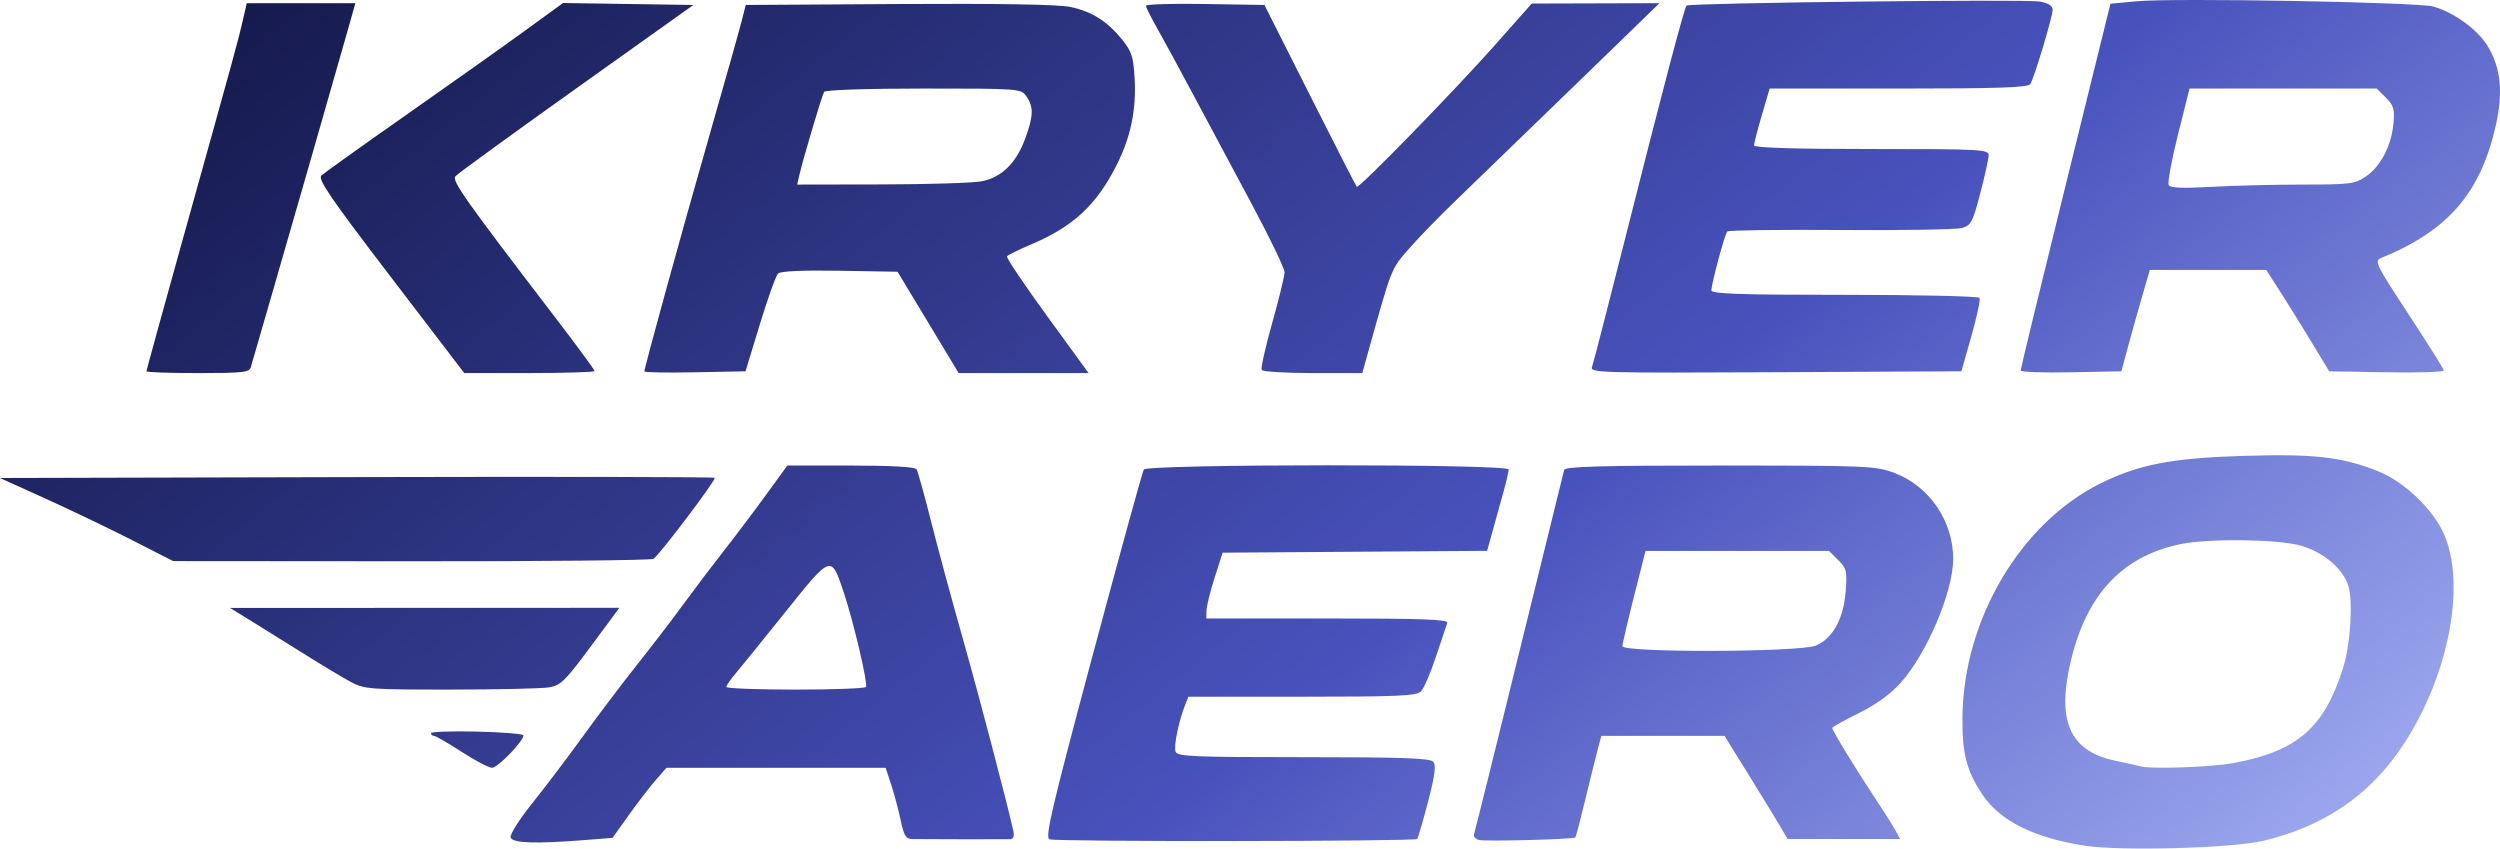 <?xml version="1.0" encoding="UTF-8" standalone="no"?>
<!-- Created with Inkscape (http://www.inkscape.org/) -->

<svg
   width="185.985mm"
   height="63.126mm"
   viewBox="0 0 185.985 63.126"
   version="1.1"
   id="svg1"
   xml:space="preserve"
   xmlns:xlink="http://www.w3.org/1999/xlink"
   xmlns="http://www.w3.org/2000/svg"
   xmlns:svg="http://www.w3.org/2000/svg"><defs
     id="defs1"><linearGradient
       id="linearGradient1"><stop
         style="stop-color:#090c33;stop-opacity:1;"
         offset="0"
         id="stop1" /><stop
         style="stop-color:#4852bd;stop-opacity:1;"
         offset="0.599"
         id="stop3" /><stop
         style="stop-color:#b8c4ff;stop-opacity:1;"
         offset="1"
         id="stop2" /></linearGradient><linearGradient
       xlink:href="#linearGradient1"
       id="linearGradient2"
       x1="45.269"
       y1="67.8"
       x2="162.313"
       y2="212.337"
       gradientUnits="userSpaceOnUse" /></defs><g
     id="layer1"
     transform="translate(-10.799,-108.506)"><path
       style="fill:url(#linearGradient2)"
       d="m 165.922,171.423 c -3.816,-0.581 -6.347,-1.848 -7.665,-3.838 -1.173,-1.77 -1.495,-3.05 -1.461,-5.792 0.091,-7.232 4.341,-14.393 10.289,-17.335 2.832,-1.401 5.299,-1.875 10.598,-2.037 5.304,-0.162 7.359,0.073 10.05,1.15 1.925,0.771 4.068,2.818 4.88,4.663 2.051,4.655 -0.46,13.574 -5.161,18.337 -2.173,2.202 -5.001,3.729 -8.328,4.497 -2.342,0.541 -10.534,0.762 -13.201,0.356 z m 11.129,-6.166 c 4.682,-0.896 6.653,-2.618 8.053,-7.036 0.559,-1.765 0.765,-5.019 0.389,-6.159 -0.422,-1.278 -1.82,-2.458 -3.503,-2.958 -1.643,-0.488 -6.91,-0.554 -9.005,-0.113 -4.518,0.952 -7.212,4.016 -8.292,9.434 -0.792,3.973 0.28,6.019 3.5,6.682 0.846,0.174 1.657,0.354 1.803,0.399 0.763,0.237 5.367,0.075 7.056,-0.248 z m -128.262,5.559 c -0.08,-0.209 0.621,-1.322 1.612,-2.559 0.965,-1.205 2.664,-3.449 3.776,-4.989 1.112,-1.539 2.92,-3.93 4.019,-5.313 1.098,-1.383 2.649,-3.407 3.445,-4.498 0.796,-1.091 2.166,-2.9 3.043,-4.02 0.877,-1.12 2.291,-2.996 3.141,-4.167 l 1.546,-2.13 h 4.722 c 3.007,0 4.784,0.101 4.893,0.277 0.094,0.153 0.573,1.87 1.063,3.816 0.49,1.947 1.544,5.84 2.342,8.652 1.221,4.305 3.321,12.298 3.794,14.44 0.085,0.387 0.005,0.601 -0.23,0.611 -0.328,0.014 -5.899,0.007 -7.285,-0.009 -0.477,-0.006 -0.623,-0.241 -0.866,-1.396 -0.161,-0.764 -0.478,-1.955 -0.705,-2.646 l -0.412,-1.257 h -8.153 -8.153 l -0.785,0.894 c -0.432,0.492 -1.335,1.664 -2.007,2.606 l -1.222,1.712 -2.188,0.17 c -3.592,0.28 -5.229,0.22 -5.389,-0.196 z m 26.433,-11.206 c 0.151,-0.267 -0.92,-4.83 -1.644,-7.005 -0.949,-2.851 -0.91,-2.863 -4.352,1.43 -1.67,2.084 -3.34,4.147 -3.711,4.583 -0.371,0.437 -0.678,0.883 -0.683,0.992 -0.005,0.109 2.305,0.198 5.134,0.198 2.829,0 5.194,-0.089 5.256,-0.198 z m 13.654,11.336 c -0.348,-0.133 0.142,-2.223 3.209,-13.682 1.991,-7.439 3.703,-13.66 3.805,-13.824 0.259,-0.419 27.142,-0.429 27.142,-0.01 0,0.16 -0.179,0.933 -0.397,1.72 -0.218,0.786 -0.578,2.083 -0.8,2.882 l -0.403,1.452 -9.839,0.069 -9.839,0.069 -0.593,1.852 c -0.326,1.019 -0.599,2.12 -0.606,2.447 l -0.013,0.595 h 9.024 c 7.108,0 8.998,0.07 8.902,0.331 -0.067,0.182 -0.447,1.315 -0.845,2.518 -0.398,1.203 -0.9,2.364 -1.116,2.58 -0.331,0.331 -1.725,0.393 -8.846,0.393 h -8.453 l -0.237,0.595 c -0.48,1.207 -0.869,3.102 -0.718,3.497 0.136,0.354 1.347,0.406 9.524,0.406 7.419,0 9.429,0.072 9.657,0.348 0.213,0.256 0.107,1.04 -0.4,2.977 -0.379,1.446 -0.741,2.687 -0.805,2.759 -0.168,0.188 -26.863,0.215 -27.353,0.027 z m 31.953,0.05 c -0.265,-0.066 -0.432,-0.259 -0.371,-0.428 0.061,-0.169 1.575,-6.261 3.364,-13.537 1.789,-7.276 3.291,-13.378 3.339,-13.56 0.068,-0.258 2.611,-0.331 11.594,-0.331 10.964,0 11.576,0.026 12.962,0.544 2.601,0.973 4.387,3.577 4.387,6.397 0,2.434 -1.953,7.049 -3.9,9.214 -0.773,0.859 -1.833,1.628 -3.132,2.27 -1.08,0.534 -1.964,1.026 -1.964,1.094 0,0.191 1.81,3.16 3.182,5.22 0.679,1.019 1.375,2.12 1.549,2.447 l 0.315,0.595 h -4.186 -4.186 l -0.5,-0.86 c -0.275,-0.473 -1.33,-2.199 -2.344,-3.836 l -1.844,-2.977 h -4.582 -4.582 l -0.265,0.992 c -0.146,0.546 -0.563,2.229 -0.928,3.74 -0.365,1.511 -0.698,2.783 -0.741,2.826 -0.14,0.14 -6.674,0.313 -7.168,0.189 z m 25.057,-14.464 c 1.253,-0.523 2.052,-1.964 2.215,-3.993 0.124,-1.545 0.08,-1.736 -0.549,-2.365 l -0.684,-0.684 h -6.826 -6.826 l -0.858,3.383 c -0.472,1.86 -0.858,3.527 -0.858,3.704 0,0.495 13.194,0.454 14.388,-0.045 z m -100.752,7.901 c -1.006,-0.652 -1.929,-1.185 -2.051,-1.185 -0.122,0 -0.221,-0.089 -0.222,-0.198 -2.55e-4,-0.109 1.548,-0.162 3.44,-0.118 1.892,0.044 3.44,0.172 3.44,0.283 0,0.435 -1.919,2.414 -2.336,2.409 -0.243,-0.003 -1.266,-0.539 -2.272,-1.191 z m -8.213,-5.181 c -0.571,-0.306 -2.015,-1.169 -3.208,-1.918 -1.193,-0.749 -2.986,-1.865 -3.984,-2.481 l -1.815,-1.119 14.481,-0.005 14.481,-0.005 -2.131,2.879 c -1.902,2.57 -2.235,2.896 -3.104,3.04 -0.535,0.088 -3.833,0.162 -7.327,0.164 -5.956,0.003 -6.419,-0.032 -7.393,-0.554 z M 20.638,148.695 c -1.673,-0.853 -4.572,-2.244 -6.441,-3.09 l -3.398,-1.539 26.526,-0.067 c 14.589,-0.037 26.58,-0.013 26.646,0.053 0.129,0.129 -4.083,5.705 -4.554,6.03 -0.155,0.107 -8.259,0.188 -18.009,0.18 l -17.727,-0.014 z m 1.058,-12.57 c 0,-0.074 1.137,-4.212 2.527,-9.194 4.156,-14.899 4.281,-15.355 4.614,-16.798 l 0.32,-1.389 h 4.039 4.039 l -0.465,1.654 c -0.755,2.682 -4.692,16.394 -5.983,20.836 -0.655,2.256 -1.251,4.309 -1.323,4.564 -0.117,0.414 -0.539,0.463 -3.95,0.463 -2.1,0 -3.819,-0.061 -3.819,-0.135 z m 18.152,-7.048 c -4.478,-5.861 -5.424,-7.244 -5.139,-7.513 0.192,-0.181 3.027,-2.207 6.301,-4.502 3.274,-2.294 7.24,-5.107 8.814,-6.251 l 2.86,-2.08 4.849,0.072 4.849,0.072 -8.719,6.212 c -4.796,3.417 -8.84,6.357 -8.987,6.535 -0.276,0.332 0.696,1.707 7.387,10.448 1.634,2.134 2.97,3.95 2.97,4.035 0,0.085 -2.182,0.154 -4.849,0.154 H 45.336 Z m 18.889,7.061 c 0,-0.285 2.778,-10.368 4.814,-17.473 1.168,-4.075 2.259,-7.944 2.425,-8.599 l 0.302,-1.191 11.377,-0.07 c 7.348,-0.045 11.863,0.03 12.75,0.214 1.615,0.334 2.768,1.061 3.887,2.451 0.697,0.866 0.825,1.271 0.917,2.888 0.13,2.304 -0.291,4.341 -1.322,6.395 -1.505,2.996 -3.247,4.616 -6.395,5.944 -0.913,0.385 -1.713,0.78 -1.779,0.878 -0.066,0.098 1.273,2.092 2.975,4.432 l 3.095,4.254 h -4.833 -4.833 l -2.273,-3.77 -2.273,-3.77 -4.303,-0.073 c -2.746,-0.046 -4.406,0.028 -4.588,0.205 -0.157,0.153 -0.765,1.852 -1.352,3.777 l -1.068,3.499 -3.761,0.073 c -2.069,0.04 -3.761,0.012 -3.761,-0.063 z m 25.087,-14.145 c 1.475,-0.285 2.551,-1.327 3.222,-3.122 0.638,-1.704 0.664,-2.411 0.118,-3.19 -0.409,-0.583 -0.47,-0.588 -7.657,-0.588 -4.217,0 -7.309,0.104 -7.399,0.248 -0.16,0.259 -1.544,4.907 -1.836,6.168 l -0.169,0.728 6.289,-0.011 c 3.459,-0.006 6.803,-0.111 7.431,-0.232 z m 20.839,14.036 c -0.079,-0.127 0.272,-1.698 0.778,-3.492 0.506,-1.794 0.921,-3.493 0.921,-3.777 0,-0.284 -1.091,-2.552 -2.424,-5.041 -1.333,-2.489 -3.282,-6.133 -4.329,-8.097 -1.048,-1.965 -2.276,-4.227 -2.73,-5.027 -0.454,-0.8 -0.828,-1.547 -0.83,-1.66 -0.003,-0.113 1.98,-0.172 4.406,-0.132 l 4.411,0.072 3.386,6.717 c 1.862,3.694 3.429,6.76 3.482,6.812 0.152,0.152 7.253,-7.132 10.273,-10.539 l 2.744,-3.095 4.751,-0.014 4.751,-0.014 -6.471,6.278 c -3.559,3.453 -7.465,7.233 -8.68,8.401 -1.215,1.167 -2.789,2.79 -3.498,3.605 -1.337,1.537 -1.245,1.302 -3.071,7.845 l -0.388,1.389 h -3.67 c -2.018,0 -3.734,-0.104 -3.812,-0.231 z m 24.568,-0.215 c 0.095,-0.248 1.18,-4.446 2.41,-9.329 2.778,-11.023 4.46,-17.409 4.625,-17.562 0.22,-0.204 25.271,-0.491 26.281,-0.302 0.65,0.122 0.962,0.323 0.956,0.615 -0.011,0.543 -1.375,5.079 -1.663,5.527 -0.163,0.255 -2.42,0.331 -9.801,0.331 h -9.589 l -0.582,1.979 c -0.32,1.088 -0.582,2.1 -0.582,2.249 0,0.178 2.967,0.27 8.731,0.27 8.141,0 8.731,0.031 8.726,0.463 -0.003,0.255 -0.284,1.53 -0.625,2.833 -0.569,2.174 -0.683,2.388 -1.383,2.58 -0.42,0.115 -4.477,0.182 -9.015,0.149 -4.538,-0.034 -8.328,0.015 -8.421,0.108 -0.186,0.186 -1.175,3.854 -1.182,4.384 -0.004,0.259 2.151,0.331 9.902,0.331 5.448,0 9.969,0.101 10.045,0.225 0.076,0.124 -0.196,1.404 -0.605,2.844 l -0.744,2.619 -13.828,0.069 c -12.932,0.064 -13.817,0.039 -13.655,-0.382 z m 31.893,0.255 c -0.004,-0.113 1.498,-6.299 3.337,-13.746 l 3.343,-13.54 1.957,-0.183 c 2.768,-0.259 20.943,0.065 22.071,0.394 1.596,0.465 3.342,1.754 4.078,3.01 0.935,1.596 1.109,3.362 0.571,5.784 -1.126,5.061 -3.549,7.875 -8.532,9.908 -0.537,0.219 -0.43,0.439 2.039,4.2 1.433,2.183 2.611,4.061 2.618,4.174 0.006,0.113 -1.909,0.172 -4.257,0.132 l -4.269,-0.073 -1.363,-2.249 c -0.75,-1.237 -1.804,-2.934 -2.343,-3.77 l -0.98,-1.521 h -4.33 -4.33 l -0.56,1.918 c -0.308,1.055 -0.784,2.752 -1.058,3.77 l -0.498,1.852 -3.743,0.073 c -2.059,0.04 -3.747,-0.019 -3.75,-0.132 z m 20.936,-13.831 c 3.57,-10e-4 3.93,-0.046 4.739,-0.597 1.099,-0.747 1.895,-2.264 2.054,-3.913 0.106,-1.103 0.032,-1.363 -0.559,-1.954 l -0.681,-0.681 h -6.963 -6.963 l -0.865,3.446 c -0.476,1.895 -0.783,3.579 -0.682,3.742 0.128,0.207 1.071,0.245 3.12,0.127 1.616,-0.093 4.676,-0.17 6.801,-0.17 z"
       id="path1" /></g></svg>
